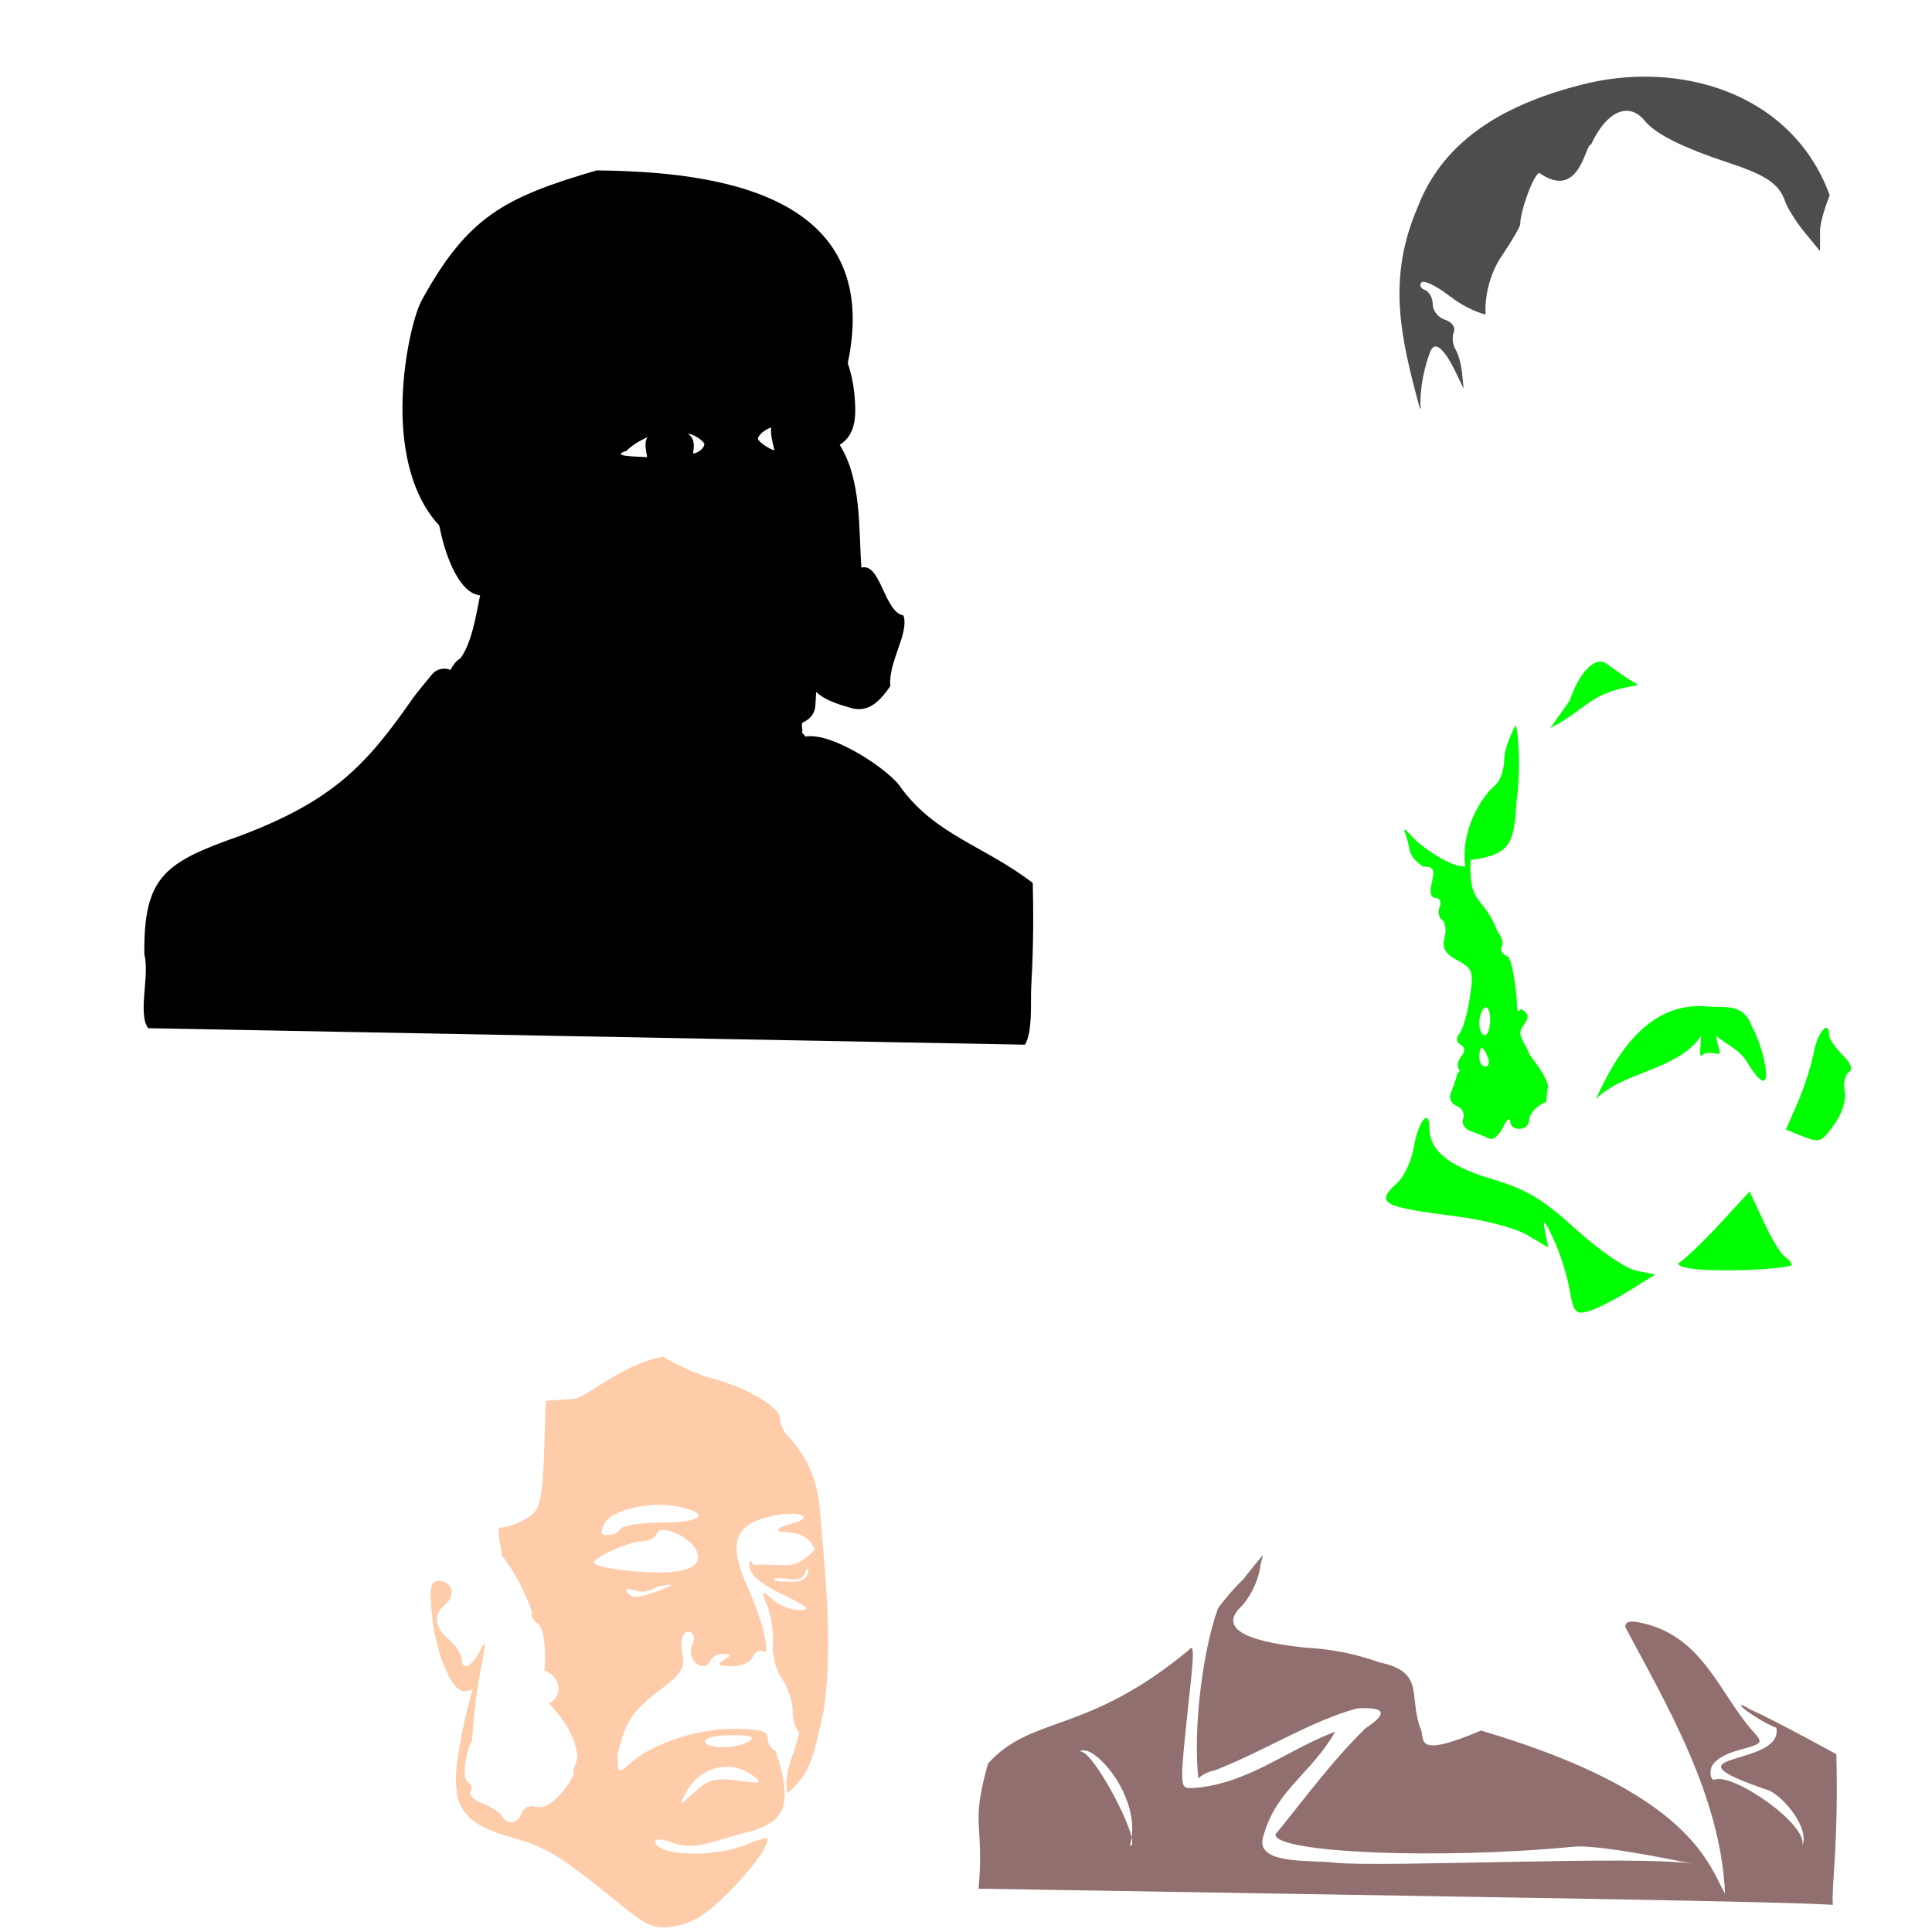 <?xml version="1.0" encoding="UTF-8" standalone="no"?>
<!-- Created with Inkscape (http://www.inkscape.org/) -->

<svg
   xmlns:dc="http://purl.org/dc/elements/1.1/"
   xmlns:cc="http://creativecommons.org/ns#"
   xmlns:rdf="http://www.w3.org/1999/02/22-rdf-syntax-ns#"
   xmlns:svg="http://www.w3.org/2000/svg"
   xmlns="http://www.w3.org/2000/svg"
   xmlns:sodipodi="http://sodipodi.sourceforge.net/DTD/sodipodi-0.dtd"
   xmlns:inkscape="http://www.inkscape.org/namespaces/inkscape"
   width="1080"
   height="1080"
   id="svg2"
   version="1.1"
   inkscape:version="0.47 r22583"
   sodipodi:docname="New document 1">
  <defs
     id="defs4">
    <inkscape:perspective
       sodipodi:type="inkscape:persp3d"
       inkscape:vp_x="0 : 526.18109 : 1"
       inkscape:vp_y="0 : 1000 : 0"
       inkscape:vp_z="744.09448 : 526.18109 : 1"
       inkscape:persp3d-origin="372.04724 : 350.78739 : 1"
       id="perspective10" />
    <inkscape:perspective
       id="perspective2820"
       inkscape:persp3d-origin="0.5 : 0.33333333 : 1"
       inkscape:vp_z="1 : 0.5 : 1"
       inkscape:vp_y="0 : 1000 : 0"
       inkscape:vp_x="0 : 0.5 : 1"
       sodipodi:type="inkscape:persp3d" />
    <inkscape:perspective
       id="perspective2834"
       inkscape:persp3d-origin="0.5 : 0.33333333 : 1"
       inkscape:vp_z="1 : 0.5 : 1"
       inkscape:vp_y="0 : 1000 : 0"
       inkscape:vp_x="0 : 0.5 : 1"
       sodipodi:type="inkscape:persp3d" />
    <inkscape:perspective
       id="perspective3356"
       inkscape:persp3d-origin="0.5 : 0.33333333 : 1"
       inkscape:vp_z="1 : 0.5 : 1"
       inkscape:vp_y="0 : 1000 : 0"
       inkscape:vp_x="0 : 0.5 : 1"
       sodipodi:type="inkscape:persp3d" />
  </defs>
  <sodipodi:namedview
     id="base"
     pagecolor="#ffffff"
     bordercolor="#666666"
     borderopacity="1.0"
     inkscape:pageopacity="0.0"
     inkscape:pageshadow="2"
     inkscape:zoom="0.24164654"
     inkscape:cx="1467.1373"
     inkscape:cy="539.34535"
     inkscape:document-units="in"
     inkscape:current-layer="layer1"
     showgrid="false"
     units="in"
     inkscape:showpageshadow="false"
     borderlayer="false"
     inkscape:window-width="1280"
     inkscape:window-height="747"
     inkscape:window-x="-4"
     inkscape:window-y="-4"
     inkscape:window-maximized="1" />
  <g
     inkscape:label="Layer 1"
     inkscape:groupmode="layer"
     id="layer1"
     transform="translate(0,27.64)">
    <path
       style="fill:#000000"
       d="m 333.502,67.617 c -51.587,15.107 -72.179,25.816 -98.13,73.269 -0.043,0.112 -0.108,0.211 -0.151,0.324 l 0.022,0 c -6.881,13.556 -23.678,88.056 10.294,124.934 1.439,7.255 3.399,14.152 5.805,20.027 1.888,4.609 3.959,8.607 6.561,11.978 2.34,3.031 5.36,6.369 10.51,7.014 -1.434,5.646 -3.96,25.926 -11.05,35.199 -2.528,1.492 -4.2,3.964 -5.568,6.496 -3.42,-1.551 -7.823,-0.527 -10.208,2.374 -4.792,5.826 -8.518,10.325 -10.812,13.467 -26.289,37.907 -45.016,57.204 -95.497,76.506 -42.605,15.001 -55.155,22.3 -54.579,66.881 3.087,11.143 -3.844,33.175 2.137,41.048 l 490.112,9.215 c 4.478,-7.331 3.014,-23.942 3.518,-32.545 0.777,-13.668 1.517,-32.525 0.842,-57.881 -27.133,-20.743 -53.858,-26.603 -73.333,-52.766 -6.004,-10.01 -38.884,-31.828 -53.694,-29.027 -0.528,-0.816 -1.195,-1.542 -1.964,-2.137 0.873,-2.025 -1.13,-5.032 0.755,-5.892 3.617,-1.778 5.999,-4.349 6.647,-8.438 0.26,-3.207 0.347,-5.598 0.518,-8.374 0.046,-0.006 0.084,-0.037 0.129,-0.043 4.966,4.671 12.783,6.996 19.315,8.87 10.299,2.969 16.687,-4.548 22.013,-12.237 -1.247,-13.571 10.592,-29.233 7.381,-39.429 -10.836,-1.944 -12.832,-29.828 -23.545,-26.761 -1.606,-22.116 0.177,-48.908 -12.129,-68.672 9.833,-6.071 9.133,-17.885 8.179,-28.811 -0.612,-5.876 -1.873,-11.511 -3.669,-16.877 C 494.147,79.657 398.837,68.294 333.502,67.617 z M 431.071,211.306 c -0.432,3.722 0.873,8.778 1.834,12.711 -1.921,0 -9.215,-4.688 -9.215,-6.496 0.395,-2.524 4.831,-5.439 7.381,-6.215 z m -46.443,3.583 c 2.645,-0.114 7.738,3.265 8.935,5.201 0.941,1.522 -2.399,5.483 -6.107,5.762 -0.243,-0.41 2.233,-7.704 -2.827,-10.963 z m -22.401,1.813 c 0.048,0.003 -0.052,0.074 -0.324,0.216 -2.782,3.832 1.012,12.323 -0.648,10.963 -3.785,-0.34 -21.329,-0.22 -11.006,-3.518 4.224,-4.427 11.645,-7.68 11.978,-7.661 z"
       id="path3425" />
    <path
       style="fill:#ffccaa"
       d="m 370.702,730.794 c -22.395,3.979 -42.109,22.088 -49.27,23.459 l -16.337,1.144 -0.971,29.696 c -0.746,22.799 -2.316,30.703 -6.777,34.055 -5.293,3.979 -14.579,7.697 -18.43,7.1 l 0,4.683 c 0,1.64 1.344,7.283 1.878,11.33 7.002,8.555 13.254,21.304 16.682,31.379 -1.284,1.284 0.268,4.266 3.453,6.647 3.55,2.654 4.555,18.918 3.237,25.79 1.253,0.5 2.634,1.251 3.993,2.244 6.254,4.573 4.8,14.109 -1.424,16.1 5.641,5.964 14.195,16.107 15.841,28.315 0.69,1.117 -0.588,5.6 -2.18,9.172 1.312,1.546 -1.12,6.529 -7.208,13.531 -4.699,5.404 -9.914,8.061 -13.553,6.906 -3.449,-1.095 -6.79,0.339 -7.985,3.453 -2.375,6.19 -7.826,6.995 -11.136,1.64 -1.26,-2.039 -6.146,-5.172 -10.877,-6.971 -4.731,-1.799 -7.711,-4.747 -6.604,-6.539 1.107,-1.792 0.42,-4.232 -1.532,-5.439 -3.566,-2.204 -1.039,-17.163 2.396,-23.394 0.914,-14.921 2.718,-30.094 5.892,-44.76 1.914,-10.804 1.689,-11.305 -1.878,-4.359 -4.408,8.586 -9.949,10.47 -9.949,3.388 0,-2.454 -3.151,-7.156 -6.992,-10.445 -8.239,-7.055 -8.917,-14.044 -1.942,-19.833 6.086,-5.051 3.753,-12.992 -3.82,-12.992 -4.459,0 -5.177,3.297 -3.885,17.761 1.951,21.838 11.002,43.94 17.999,43.94 1.791,0 3.657,-0.449 5.007,-1.144 -3.621,10.971 -9.108,36.752 -9.453,48.795 -0.543,19.002 6.959,27.227 31.012,34.012 19.696,5.556 27.328,10.213 59.672,36.537 16.713,13.602 19.996,14.968 31.811,13.078 9.316,-1.49 17.749,-6.699 28.79,-17.74 14.033,-14.033 22.919,-26.072 22.919,-31.056 0,-0.989 -5.446,0.475 -12.107,3.259 -18.031,7.534 -50.759,6.257 -50.759,-1.986 0,-1.548 4.509,-1.107 10.014,0.971 8.11,3.061 14.75,2.24 34.94,-4.252 24.095,-5.57 34.411,-11.073 22.423,-47.09 -2.476,-0.95 -4.511,-4.137 -4.511,-7.079 0,-4.192 -4.332,-5.326 -20.071,-5.266 -20.336,0.078 -45.161,8.637 -57.557,19.855 -5.783,5.233 -6.194,4.88 -6.194,-5.633 4.126,-18.184 8.597,-24.339 22.553,-35.134 13.285,-9.954 15.234,-12.962 13.596,-21.15 -1.052,-5.259 -0.197,-10.626 1.921,-11.934 2.406,-1.487 6.187,1.431 3.842,6.367 -4.404,9.267 6.589,16.692 9.69,9.755 0.973,-2.176 4.007,-4.087 7.208,-4.057 5.034,0.046 5.114,0.503 0.583,3.431 -4.074,2.633 -3.088,3.411 4.467,3.453 5.436,0.03 10.598,-2.259 11.719,-5.18 1.101,-2.87 3.578,-4.233 5.503,-3.043 4.772,2.949 0.252,-16.75 -8.028,-34.983 -11.521,-25.371 -8.24,-35.896 12.69,-40.616 14.969,-3.376 25.679,0.104 12.021,3.906 -8.013,2.23 -11.302,4.607 -4.251,4.927 8.827,0.279 14.266,3.374 16.744,9.834 -12.462,12.242 -13.498,7.765 -34.592,8.439 -0.969,-2.401 -1.864,-2.784 -1.985,-0.863 -0.396,6.224 4.615,10.71 20.632,18.517 12.531,6.108 13.993,7.681 7.251,7.683 -4.651,0.001 -11.408,-2.687 -15.021,-5.956 -6.341,-5.739 -6.44,-5.591 -2.698,4.252 2.132,5.608 3.464,15.018 2.957,20.912 -0.508,5.895 1.772,14.549 5.05,19.229 3.278,4.68 5.956,12.573 5.956,17.524 0,4.951 1.693,10.693 3.777,12.776 -3.754,14.806 -9.08,22.138 -6.676,33.69 12.554,-11.224 14.018,-17.521 20.488,-47.221 5.038,-38.282 0.511,-76.101 -2.525,-113.41 -1.596,-15.328 -7.499,-28.352 -17.654,-38.976 -2.426,-2.538 -4.403,-6.875 -4.403,-9.647 0,-6.594 -17.478,-17.054 -37.875,-22.66 -8.438,-2.319 -17.568,-6.336 -27.495,-12.129 z m -1.575,82.808 c 3.798,0.026 7.537,0.408 10.985,1.165 17.561,3.857 11.87,8.74 -10.186,8.74 -11.412,0 -21.732,1.575 -22.919,3.496 -1.187,1.921 -4.481,3.496 -7.316,3.496 -3.992,0 -4.34,-1.503 -1.575,-6.669 3.114,-5.819 16.315,-9.964 29.372,-10.208 0.544,-0.01 1.097,-0.025 1.64,-0.021 l 0,-4e-5 z m 1.683,14.028 c 5.835,-0.009 16.392,5.87 18.711,11.913 3.22,8.391 -5.2,12.855 -28.531,11.632 -17.882,-0.937 -27.169,-3.337 -28.79,-4.942 -2.279,-2.258 19.017,-12.237 26.567,-12.237 3.777,0 7.516,-1.959 8.309,-4.338 0.422,-1.266 1.599,-1.893 3.194,-2.007 0.178,-0.013 0.352,-0.021 0.539,-0.022 l 0,-4e-5 z m 80.542,21.732 c 1.215,-0.076 0.681,7.1 -6.755,7.1 -5.83,0 -12.021,0.41 -12.021,-1.511 5.662,-2.024 14.939,3.914 17.459,-3.496 0.501,-1.473 0.976,-2.072 1.316,-2.093 z m -77.089,8.848 c 1.87,-0.065 0.471,0.851 -4.791,2.87 -10.411,3.995 -17.77,6.399 -19.596,-0.583 8.521,0.989 8.969,3.534 17.61,-1.122 3.344,-0.733 5.655,-1.126 6.776,-1.165 z m 33.235,84.102 c 0.497,-0.01 1,-0.002 1.511,0 10.87,0.039 13.44,0.952 9.604,3.431 -6.896,4.456 -24.452,4.456 -24.452,0 0,-1.801 5.877,-3.279 13.337,-3.431 z m -0.885,17.675 c 4.829,0.055 9.664,1.574 13.942,4.726 6.157,4.538 5.405,4.822 -8.201,3.021 -12.553,-1.662 -16.445,-0.64 -24.042,6.345 -8.887,8.172 -8.995,8.186 -5.028,0.561 4.948,-9.512 14.11,-14.759 23.329,-14.654 z"
       id="path3202"
       sodipodi:nodetypes="ccccsccccscscccsssssssccsssssssccscssssssccsssccsssssssssssscccssssssssccccsssccsssssscccsssssccscsccsccccscsccscsscsc" />
    <path
       style="fill:#00ff00"
       d="m 894.355,342.196 c -5.654,0.235 -12.368,8.577 -16.92,21.819 l -10.812,15.387 c 21.507,-11.18 21.359,-19.91 49.205,-24.042 -5.654,-3.441 -11.57,-7.429 -17.761,-11.999 -1.152,-0.85 -2.407,-1.22 -3.712,-1.165 z m -47.134,35.782 c -0.471,0.18 -6.323,12.266 -6.323,18.452 0,5.848 -2.247,12.489 -4.985,14.762 -8.05,6.681 -19.612,25.823 -16.805,45.439 -7.286,1.032 -24.433,-10.499 -30.2,-17.038 -2.164,-2.455 -3.309,-3.664 -3.669,-3.539 -0.36,0.124 0.066,1.582 1.057,4.446 2.385,6.911 0.176,9.996 9.258,16.315 5.778,0 6.673,1.565 4.877,8.719 -1.437,5.726 -0.734,8.74 2.05,8.74 2.334,0 3.348,2.295 2.266,5.115 -1.082,2.82 -0.463,6.069 1.381,7.208 1.844,1.14 2.482,5.584 1.403,9.884 -1.498,5.969 0.212,8.987 7.251,12.755 8.531,4.566 9.045,6.12 6.863,20.783 -1.297,8.716 -3.863,17.668 -5.697,19.898 -2.154,2.619 -1.978,4.902 0.496,6.431 2.667,1.648 2.744,3.688 0.216,6.733 -1.315,2.113 -2.4,4.239 -1.338,6.69 0.97,0.97 0.704,1.801 -0.475,2.137 -0.903,3.895 -3.268,10.159 -3.949,11.934 -1.011,2.633 0.58,5.706 3.539,6.841 2.959,1.136 4.533,4.269 3.496,6.971 -1.072,2.793 0.836,5.866 4.424,7.122 3.47,1.214 8.016,3.044 10.1,4.057 2.083,1.013 5.51,-1.731 7.618,-6.108 2.109,-4.376 3.949,-6.005 4.079,-3.604 0.335,6.182 10.704,5.45 10.704,-0.755 0,-2.814 3.151,-6.792 6.992,-8.848 0.925,-0.495 1.744,-0.877 2.482,-1.165 0.235,-3.594 1.014,-8.17 1.014,-9.302 -2.002,-6.689 -6.441,-11.68 -10.316,-17.179 -2.774,-7.556 -7.746,-10.759 -3.431,-16.272 3.186,-4.227 3.416,-6.448 -1.295,-9.194 -1.793,2.251 -2.257,0.847 -2.352,-2.935 -0.079,-0.307 -0.095,-0.589 -0.021,-0.842 -6.9e-4,-0.062 5.6e-4,-0.11 0,-0.173 -0.03,-3.422 -2.396,-24.386 -5.266,-25.488 -2.87,-1.101 -4.309,-3.484 -3.194,-5.287 1.115,-1.804 0.12,-5.555 -2.201,-8.352 -8.529,-21.571 -16.317,-14.142 -15.185,-40.24 22.709,-2.96 24.322,-9.699 25.652,-32.683 2.971,-21.219 0.382,-42.772 -0.518,-42.429 l -1.4e-4,0 z m 102.188,156.788 c -29.429,0.296 -46.475,27.824 -57.212,51.968 14.863,-15.395 45.786,-16.008 58.658,-35.242 0.098,3.07 -1.243,12.371 0.281,11.006 3.39,-3.037 6.922,-0.853 9.841,-1.101 1.326,-0.112 -1.52,-5.818 -1.468,-9.927 3.987,3.788 12.928,7.641 16.833,14.136 16.716,27.797 11.274,-4.773 2.762,-19.855 -4.709,-13.195 -15.781,-9.733 -25.272,-10.834 -1.508,-0.121 -2.977,-0.166 -4.424,-0.151 z m -118.805,0.691 c 1.389,-0.047 2.439,2.8 2.439,6.971 0,4.767 -1.384,8.676 -3.065,8.676 -1.681,0 -3.043,-3.048 -3.043,-6.777 0,-3.728 1.362,-7.637 3.043,-8.676 0.21,-0.13 0.428,-0.187 0.626,-0.194 z m 190.326,11.481 c -2.06,-0.075 -5.572,5.816 -7.035,13.769 -1.326,7.203 -5.379,19.848 -8.999,28.099 l -6.582,14.999 7.726,3.108 c 11.396,4.587 11.878,4.437 19.617,-6.431 4.173,-5.86 6.47,-13.376 5.546,-18.171 -0.866,-4.497 0.154,-9.248 2.266,-10.553 2.528,-1.562 1.308,-4.886 -3.561,-9.755 -4.068,-4.068 -7.402,-8.978 -7.402,-10.899 0,-2.873 -0.639,-4.131 -1.575,-4.165 z M 828.295,558.096 c 0.755,0 2.282,2.341 3.388,5.223 1.106,2.881 0.479,5.244 -1.381,5.244 -1.861,0 -3.367,-2.363 -3.367,-5.244 0,-2.881 0.605,-5.223 1.36,-5.223 z m -31.034,39.192 c -2.038,0.159 -5.348,6.902 -6.949,16.38 -1.267,7.502 -5.341,16.397 -9.043,19.747 -12.757,11.545 -9.198,13.571 33.214,18.948 15.404,1.953 32.686,6.538 39.235,10.402 l 11.719,6.906 -1.856,-9.517 c -1.357,-6.982 -0.075,-5.742 4.791,4.683 3.646,7.811 7.7,20.602 9.021,28.423 2.1,12.429 3.356,13.983 10.014,12.28 4.189,-1.072 14.449,-6.169 22.79,-11.33 l 15.172,-9.388 -10.596,-2.115 c -6.026,-1.205 -20.572,-11.171 -33.775,-23.135 -18.924,-17.15 -27.623,-22.343 -47.242,-28.185 -24.32,-7.243 -34.768,-15.918 -34.768,-28.876 0,-3.481 -0.616,-5.096 -1.532,-5.223 -0.063,-0.009 -0.129,-0.005 -0.194,0 z m 180.808,41.134 -16.941,18.323 c -9.316,10.085 -19.651,19.919 -22.963,21.84 -0.232,6.069 56.59,3.989 63.384,1.079 0,-1.327 -1.723,-3.482 -3.841,-4.791 -2.118,-1.309 -7.399,-10.053 -11.74,-19.423 l -7.899,-17.028 z"
       id="path2856"
       sodipodi:nodetypes="ccccsccsscssccssssssssscccsssssssssccccccsssscccccccsscscccccsssccccccssssscccsscccsscccssscccsssscccsccccc" />
    <path
       style="fill:#4d4d4d"
       d="m 883.506,19.847 c -38.958,10.083 -75.757,28.566 -90.969,68.24 -16.984,39.417 -10.076,71.306 1.036,112.007 0.167,0.396 0.33,0.846 0.496,1.273 -0.558,-13.555 2.802,-25.523 5.438,-32.394 2.472,-6.443 7.731,-2.119 14.438,11.848 l 4.208,8.74 -0.863,-8.74 c -0.468,-4.802 -2.128,-10.758 -3.69,-13.251 -1.562,-2.493 -1.982,-6.741 -0.95,-9.431 1.101,-2.87 -0.95,-5.79 -4.942,-7.057 -3.744,-1.188 -6.798,-5.058 -6.798,-8.611 0,-3.552 -1.98,-7.171 -4.381,-8.028 -2.401,-0.857 -3.251,-2.753 -1.899,-4.208 1.352,-1.455 8.419,1.982 15.711,7.618 6.796,5.252 14.409,8.933 20.135,10.316 -0.677,-9.085 2.013,-22.374 8.848,-32.502 5.763,-8.539 10.478,-16.611 10.488,-17.956 0.063,-7.909 7.843,-28.638 10.748,-28.638 22.695,15.864 25.728,-16.956 28.811,-15.841 8.611,-18.717 21.079,-24.284 29.998,-13.402 6.148,7.502 21.24,15.041 47.436,23.696 20.556,6.792 27.812,11.77 31.034,21.279 1.3,3.835 6.23,11.675 10.963,17.438 l 8.611,10.489 0,-11.071 c 0.01,-6.086 4.118,-16.836 5.405,-20.188 C 1001.661,23.858 938.366,5.539 883.506,19.847 z"
       id="path3343"
       sodipodi:nodetypes="ccccscccssssssccsscccssccccc" />
    <path
       id="path3229"
       style="fill:#916f6f"
       d="m 632.597,999.487 c -0.221,1.567 -0.556,3.125 -1.014,4.662 1.457,0.119 1.678,-1.681 1.014,-4.662 z m -27.041,-48.709 c -0.795,0.019 -1.492,0.249 -2.05,0.712 5.835,-2.027 26.144,34.756 29.092,47.997 3.28,-23.253 -18.254,-48.914 -27.041,-48.709 z M 706.06,841.49 c -0.742,2.661 -1.422,5.551 -1.921,8.503 -1.188,7.033 -5.992,16.375 -10.661,20.761 -16.586,16.555 21.829,21.051 36.062,22.639 14.477,0.733 28.357,3.46 41.889,8.33 25.368,5.327 15.779,18.651 22.764,37.296 2.594,5.022 -4.537,17.086 33.669,0.726 117.359,34.575 127.293,74.974 136.445,91.266 -2.229,-54.73 -33.239,-106.742 -55.793,-149.144 0,-3.138 2.899,-3.801 9.604,-2.18 34.123,7.564 43.549,40.271 61.787,60.449 5.928,6.55 5.685,6.881 -7.791,10.51 -8.576,2.309 -14.556,6.224 -15.603,10.23 -0.934,3.572 0.18,6.958 2.223,6.259 10.597,-3.626 53.077,25.988 48.601,37.206 4.667,-9.443 -9.852,-27.385 -18.603,-31.142 -64.378,-21.868 8.707,-12.518 4.252,-34.983 -4.237,-1.735 -6.836,-3.015 -13.078,-7.057 -9.224,-5.971 -8.036,-7.357 -1.64,-3.28 13.189,5.821 48.256,25.078 48.256,25.078 1.336,50.158 -2.872,74.161 -1.942,84.21 -35.364,-2.038 -167.348,-3.846 -477.53,-9.021 3.239,-37.733 -4.794,-33.985 5.223,-69.902 24.628,-27.422 54.682,-15.835 112.245,-63.449 2.451,-3.538 2.92,0.735 1.511,14.136 -7.145,67.943 -7.336,62.866 2.18,62.866 30.118,-2.694 50.972,-21.164 78.189,-31.422 -13.672,23.82 -32.734,32.248 -40.012,57.838 -6.214,17.067 26.554,13.6 39.731,15.431 29.152,2.723 168.773,-4.245 199.671,0.518 -11.593,-2.393 -52.54,-10.784 -66.082,-9.474 -74.996,7.255 -166.759,3.498 -166.759,-6.82 16.173,-19.8 32.02,-41.594 50.522,-59.5 12.568,-8.235 10.966,-11.923 -4.769,-11.007 -25.618,6.84 -52.498,24.156 -79.592,34.638 -3.483,0.592 -7.633,2.634 -9.215,4.554 -2.904,-26.218 1.853,-69.465 10.92,-95.044 3.813,-5.35 10.238,-12.721 14.287,-16.38 1.735,-2.427 5.944,-7.538 10.963,-13.639 z"
       sodipodi:nodetypes="ccccccccscccccccccssscccsccccccscccccscccccccc" />
  </g>
</svg>
